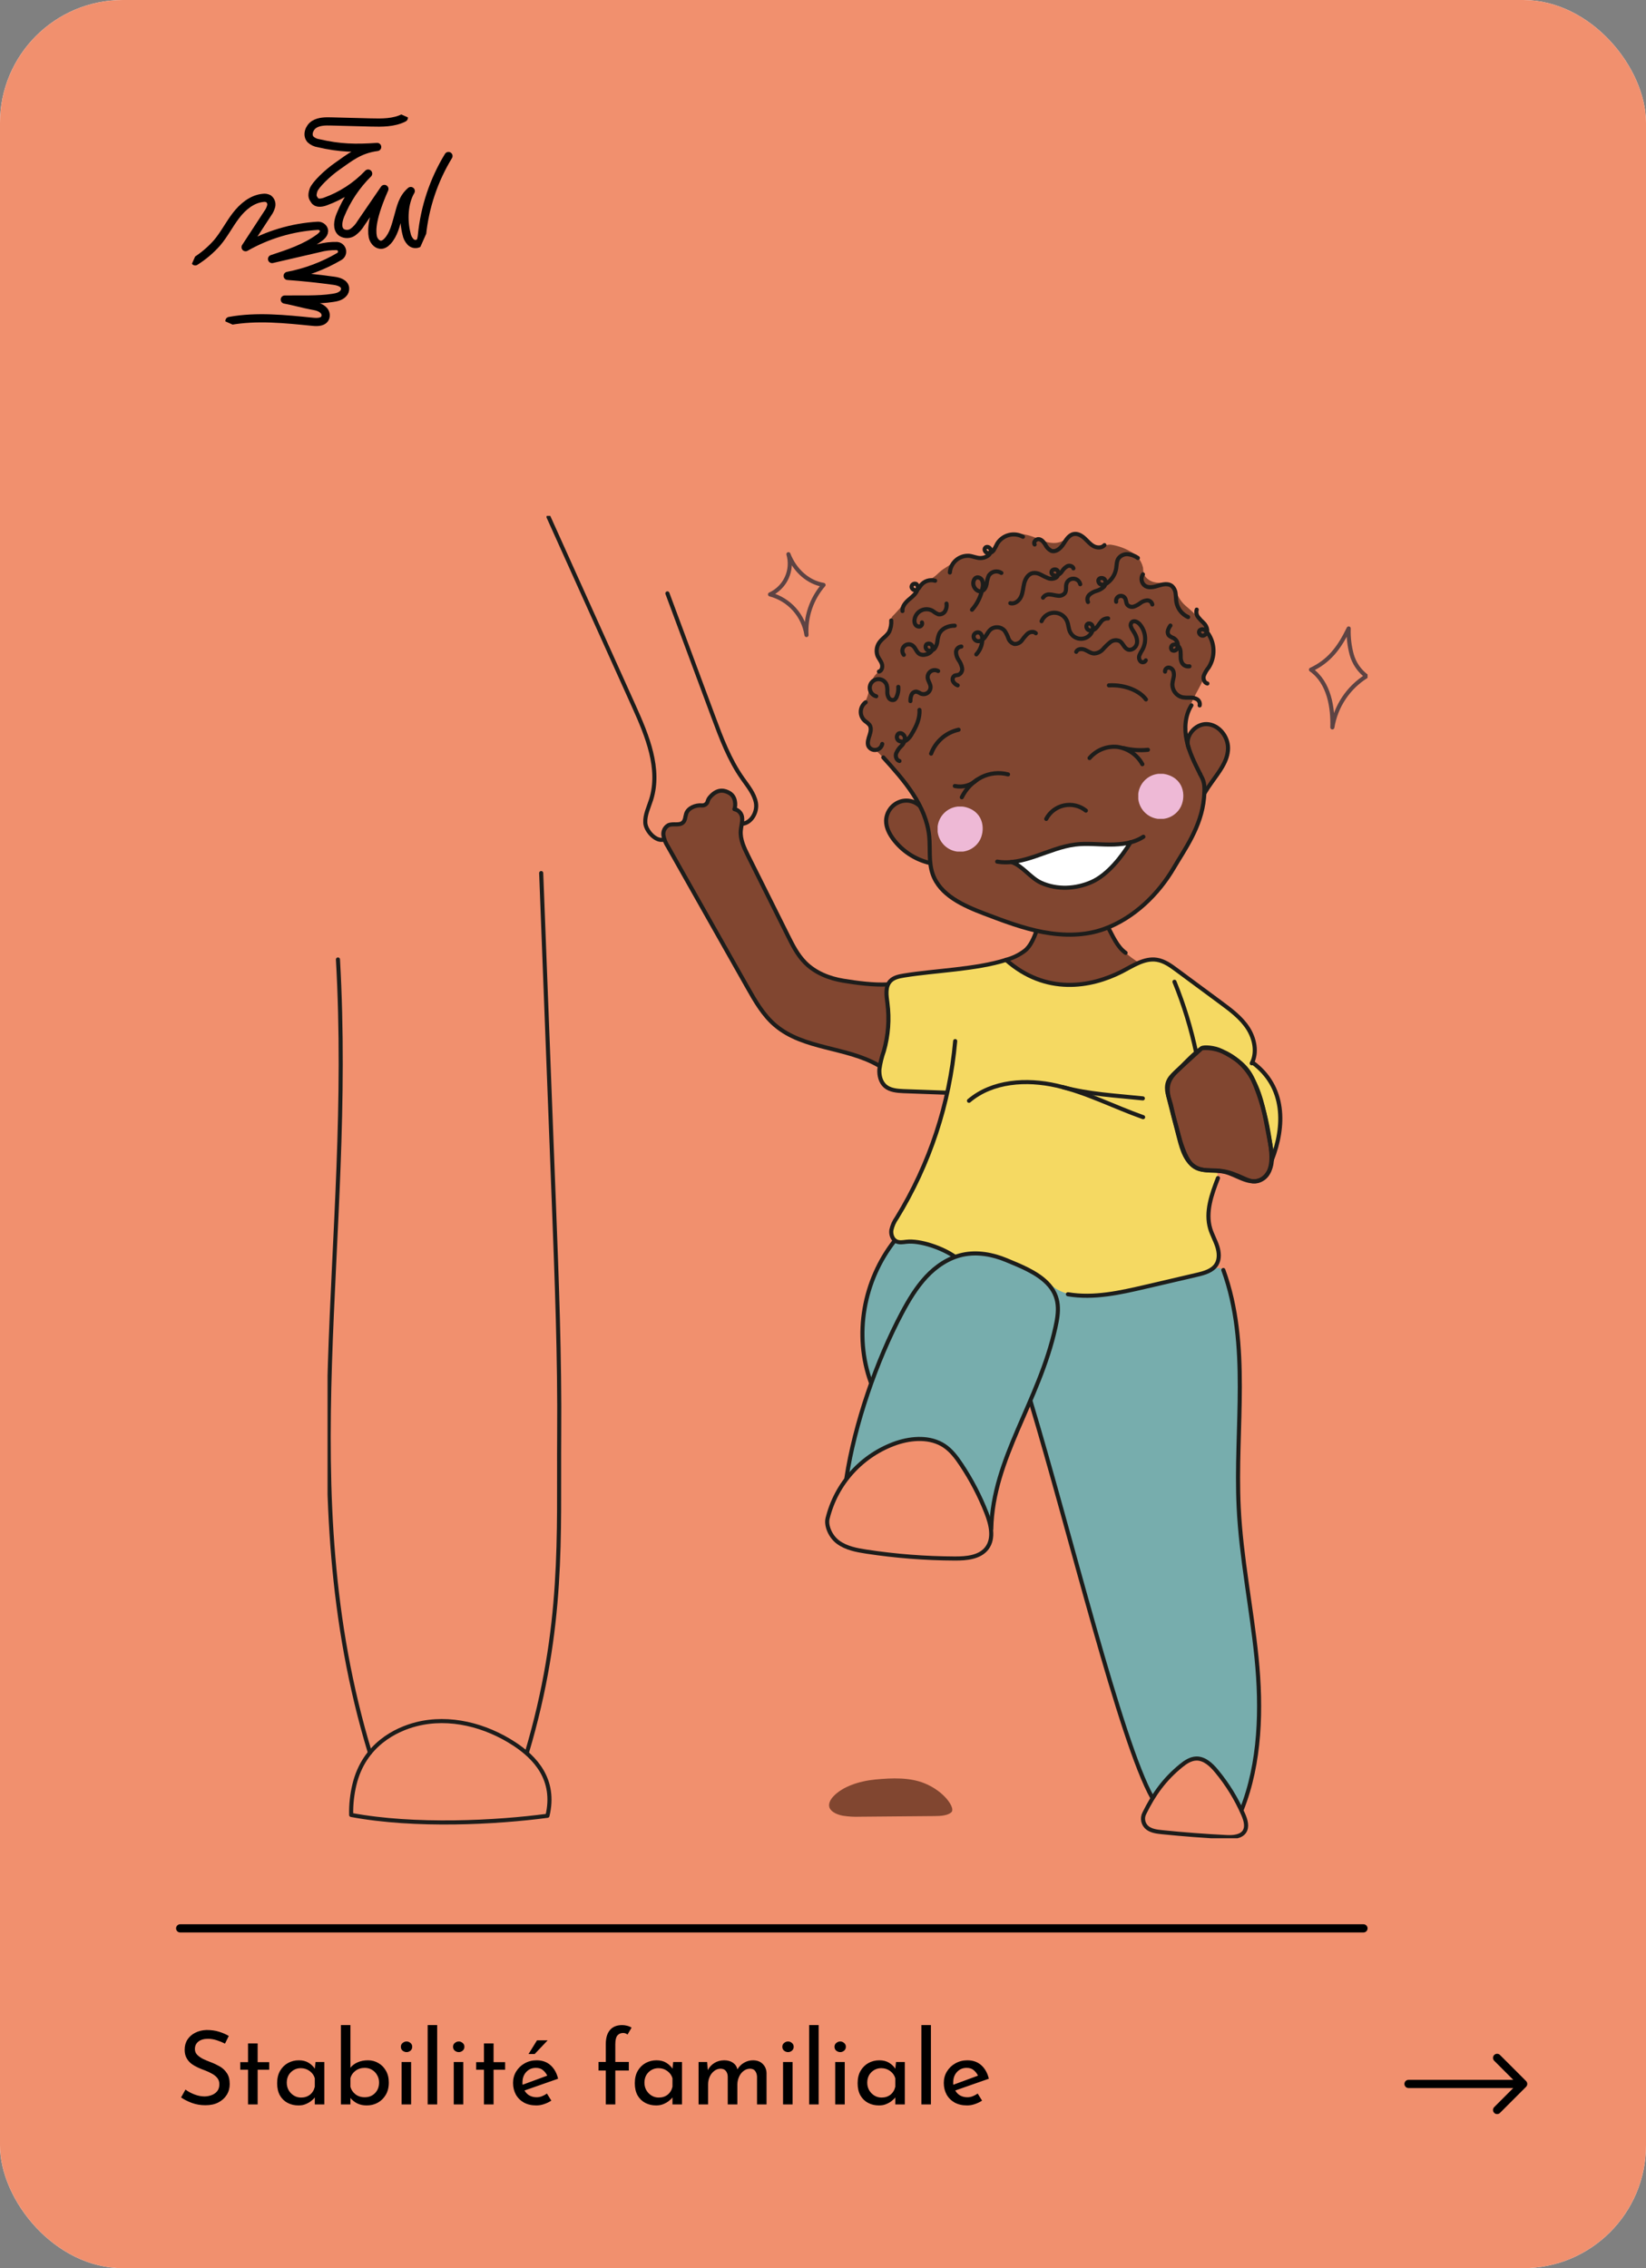 <svg width="402" height="554" viewBox="0 0 402 554" fill="none" xmlns="http://www.w3.org/2000/svg">
<rect x="0" y="0" width="402" height="554" fill="#808080" stroke="none"/>
<rect width="402" height="554" rx="30" fill="white"/>
<rect width="402" height="554" rx="30" fill="#F1906E"/>
<path d="M54.95 499.15C54.333 498.833 53.658 498.558 52.925 498.325C52.192 498.092 51.483 497.975 50.8 497.975C49.817 497.975 49.033 498.2 48.45 498.65C47.883 499.1 47.6 499.708 47.6 500.475C47.6 501.025 47.783 501.492 48.15 501.875C48.533 502.258 49.017 502.6 49.6 502.9C50.2 503.183 50.833 503.45 51.5 503.7C52.25 503.983 52.975 504.325 53.675 504.725C54.375 505.125 54.95 505.667 55.4 506.35C55.867 507.017 56.1 507.917 56.1 509.05C56.1 510.017 55.858 510.892 55.375 511.675C54.892 512.442 54.208 513.058 53.325 513.525C52.442 513.975 51.392 514.2 50.175 514.2C48.975 514.2 47.858 514.008 46.825 513.625C45.808 513.242 44.942 512.8 44.225 512.3L45.3 510.375C45.883 510.825 46.6 511.217 47.45 511.55C48.317 511.883 49.142 512.05 49.925 512.05C50.508 512.05 51.075 511.95 51.625 511.75C52.192 511.55 52.658 511.233 53.025 510.8C53.392 510.35 53.575 509.775 53.575 509.075C53.575 508.475 53.408 507.967 53.075 507.55C52.742 507.133 52.308 506.783 51.775 506.5C51.258 506.2 50.692 505.933 50.075 505.7C49.508 505.5 48.933 505.267 48.35 505C47.767 504.733 47.225 504.417 46.725 504.05C46.242 503.667 45.85 503.2 45.55 502.65C45.25 502.1 45.1 501.433 45.1 500.65C45.1 499.7 45.325 498.875 45.775 498.175C46.242 497.458 46.875 496.9 47.675 496.5C48.475 496.083 49.4 495.858 50.45 495.825C51.6 495.825 52.617 495.967 53.5 496.25C54.4 496.533 55.192 496.875 55.875 497.275L54.95 499.15ZM60.576 499.1H62.926V503.675H65.751V505.525H62.926V514H60.576V505.525H58.676V503.675H60.576V499.1ZM72.91 514.25C71.926 514.25 71.035 514.042 70.235 513.625C69.451 513.208 68.826 512.6 68.36 511.8C67.91 510.983 67.685 509.992 67.685 508.825C67.685 507.658 67.918 506.658 68.385 505.825C68.868 504.992 69.51 504.35 70.31 503.9C71.126 503.45 72.018 503.225 72.985 503.225C73.918 503.225 74.71 503.425 75.36 503.825C76.01 504.225 76.518 504.708 76.885 505.275L77.06 503.65H79.21V514H76.885V512.3C76.685 512.567 76.393 512.85 76.01 513.15C75.643 513.45 75.193 513.708 74.66 513.925C74.143 514.142 73.56 514.25 72.91 514.25ZM73.535 512.325C74.385 512.325 75.11 512.092 75.71 511.625C76.31 511.142 76.701 510.492 76.885 509.675V507.625C76.685 506.908 76.268 506.317 75.635 505.85C75.001 505.383 74.276 505.15 73.46 505.15C72.826 505.15 72.251 505.3 71.735 505.6C71.218 505.9 70.801 506.317 70.485 506.85C70.185 507.383 70.035 508 70.035 508.7C70.035 509.383 70.193 510 70.51 510.55C70.826 511.083 71.251 511.517 71.785 511.85C72.318 512.167 72.901 512.325 73.535 512.325ZM89.582 514.25C88.699 514.25 87.916 514.083 87.232 513.75C86.566 513.4 86.016 512.958 85.582 512.425V514H83.257V494.625H85.582V505.05C85.999 504.5 86.582 504.058 87.332 503.725C88.082 503.392 88.932 503.225 89.882 503.225C90.799 503.225 91.641 503.45 92.407 503.9C93.174 504.333 93.791 504.958 94.257 505.775C94.724 506.592 94.957 507.55 94.957 508.65C94.957 509.833 94.707 510.842 94.207 511.675C93.707 512.508 93.049 513.15 92.232 513.6C91.416 514.033 90.532 514.25 89.582 514.25ZM89.082 512.25C90.099 512.25 90.932 511.917 91.582 511.25C92.249 510.567 92.582 509.7 92.582 508.65C92.582 507.983 92.424 507.383 92.107 506.85C91.807 506.3 91.391 505.867 90.857 505.55C90.341 505.233 89.749 505.075 89.082 505.075C88.216 505.075 87.466 505.308 86.832 505.775C86.199 506.242 85.782 506.842 85.582 507.575V509.7C85.782 510.433 86.191 511.042 86.807 511.525C87.424 512.008 88.182 512.25 89.082 512.25ZM98.077 503.65H100.402V514H98.077V503.65ZM97.902 499.925C97.902 499.542 98.043 499.233 98.327 499C98.627 498.75 98.952 498.625 99.302 498.625C99.652 498.625 99.968 498.75 100.252 499C100.535 499.233 100.677 499.542 100.677 499.925C100.677 500.308 100.535 500.625 100.252 500.875C99.968 501.108 99.652 501.225 99.302 501.225C98.952 501.225 98.627 501.108 98.327 500.875C98.043 500.625 97.902 500.308 97.902 499.925ZM104.449 494.625H106.774V514H104.449V494.625ZM110.821 503.65H113.146V514H110.821V503.65ZM110.646 499.925C110.646 499.542 110.788 499.233 111.071 499C111.371 498.75 111.696 498.625 112.046 498.625C112.396 498.625 112.713 498.75 112.996 499C113.279 499.233 113.421 499.542 113.421 499.925C113.421 500.308 113.279 500.625 112.996 500.875C112.713 501.108 112.396 501.225 112.046 501.225C111.696 501.225 111.371 501.108 111.071 500.875C110.788 500.625 110.646 500.308 110.646 499.925ZM118.193 499.1H120.543V503.675H123.368V505.525H120.543V514H118.193V505.525H116.293V503.675H118.193V499.1ZM131.002 514.25C129.835 514.25 128.818 514.017 127.952 513.55C127.102 513.067 126.443 512.408 125.977 511.575C125.527 510.742 125.302 509.8 125.302 508.75C125.302 507.733 125.552 506.808 126.052 505.975C126.568 505.125 127.26 504.458 128.127 503.975C129.01 503.475 129.985 503.225 131.052 503.225C132.418 503.225 133.552 503.625 134.452 504.425C135.352 505.225 135.968 506.325 136.302 507.725L128.102 510.6C128.385 511.117 128.785 511.525 129.302 511.825C129.818 512.108 130.402 512.25 131.052 512.25C131.518 512.25 131.96 512.167 132.377 512C132.793 511.833 133.193 511.617 133.577 511.35L134.652 513.075C134.118 513.425 133.527 513.708 132.877 513.925C132.243 514.142 131.618 514.25 131.002 514.25ZM127.602 508.625C127.585 508.825 127.593 509.017 127.627 509.2L133.652 506.975C133.418 506.475 133.077 506.033 132.627 505.65C132.193 505.267 131.61 505.075 130.877 505.075C129.927 505.075 129.143 505.408 128.527 506.075C127.91 506.742 127.602 507.592 127.602 508.625ZM133.752 498.35L130.577 501.7H129.077L131.152 498.35H133.752ZM147.95 514V505.725H146.175V503.625H147.95V499.275C147.95 497.775 148.292 496.625 148.975 495.825C149.659 495.025 150.659 494.625 151.975 494.625C152.309 494.625 152.684 494.675 153.1 494.775C153.534 494.875 153.917 495.033 154.25 495.25L153.25 496.95C153.1 496.8 152.934 496.7 152.75 496.65C152.567 496.583 152.384 496.55 152.2 496.55C151.6 496.55 151.125 496.758 150.775 497.175C150.442 497.592 150.275 498.3 150.275 499.3V503.625H153.575V505.725H150.275V514H147.95ZM160.263 514.25C159.28 514.25 158.388 514.042 157.588 513.625C156.805 513.208 156.18 512.6 155.713 511.8C155.263 510.983 155.038 509.992 155.038 508.825C155.038 507.658 155.271 506.658 155.738 505.825C156.221 504.992 156.863 504.35 157.663 503.9C158.48 503.45 159.371 503.225 160.338 503.225C161.271 503.225 162.063 503.425 162.713 503.825C163.363 504.225 163.871 504.708 164.238 505.275L164.413 503.65H166.563V514H164.238V512.3C164.038 512.567 163.746 512.85 163.363 513.15C162.996 513.45 162.546 513.708 162.013 513.925C161.496 514.142 160.913 514.25 160.263 514.25ZM160.888 512.325C161.738 512.325 162.463 512.092 163.063 511.625C163.663 511.142 164.055 510.492 164.238 509.675V507.625C164.038 506.908 163.621 506.317 162.988 505.85C162.355 505.383 161.63 505.15 160.813 505.15C160.18 505.15 159.605 505.3 159.088 505.6C158.571 505.9 158.155 506.317 157.838 506.85C157.538 507.383 157.388 508 157.388 508.7C157.388 509.383 157.546 510 157.863 510.55C158.18 511.083 158.605 511.517 159.138 511.85C159.671 512.167 160.255 512.325 160.888 512.325ZM172.711 503.65L172.861 505.625C173.261 504.875 173.803 504.292 174.486 503.875C175.186 503.442 175.986 503.225 176.886 503.225C177.736 503.225 178.444 503.425 179.011 503.825C179.594 504.225 179.953 504.767 180.086 505.45C180.503 504.75 181.044 504.208 181.711 503.825C182.394 503.425 183.119 503.225 183.886 503.225C184.886 503.225 185.678 503.517 186.261 504.1C186.861 504.683 187.178 505.425 187.211 506.325V514H184.886V507.2C184.853 506.667 184.711 506.225 184.461 505.875C184.228 505.508 183.819 505.308 183.236 505.275C182.619 505.275 182.078 505.458 181.611 505.825C181.144 506.175 180.778 506.642 180.511 507.225C180.244 507.808 180.103 508.425 180.086 509.075V514H177.736V507.2C177.719 506.667 177.578 506.225 177.311 505.875C177.061 505.508 176.636 505.308 176.036 505.275C175.436 505.275 174.903 505.458 174.436 505.825C173.969 506.175 173.603 506.642 173.336 507.225C173.069 507.808 172.936 508.433 172.936 509.1V514H170.611V503.65H172.711ZM191.241 503.65H193.566V514H191.241V503.65ZM191.066 499.925C191.066 499.542 191.207 499.233 191.491 499C191.791 498.75 192.116 498.625 192.466 498.625C192.816 498.625 193.132 498.75 193.416 499C193.699 499.233 193.841 499.542 193.841 499.925C193.841 500.308 193.699 500.625 193.416 500.875C193.132 501.108 192.816 501.225 192.466 501.225C192.116 501.225 191.791 501.108 191.491 500.875C191.207 500.625 191.066 500.308 191.066 499.925ZM197.613 494.625H199.938V514H197.613V494.625ZM203.985 503.65H206.31V514H203.985V503.65ZM203.81 499.925C203.81 499.542 203.952 499.233 204.235 499C204.535 498.75 204.86 498.625 205.21 498.625C205.56 498.625 205.877 498.75 206.16 499C206.443 499.233 206.585 499.542 206.585 499.925C206.585 500.308 206.443 500.625 206.16 500.875C205.877 501.108 205.56 501.225 205.21 501.225C204.86 501.225 204.535 501.108 204.235 500.875C203.952 500.625 203.81 500.308 203.81 499.925ZM214.682 514.25C213.699 514.25 212.807 514.042 212.007 513.625C211.224 513.208 210.599 512.6 210.132 511.8C209.682 510.983 209.457 509.992 209.457 508.825C209.457 507.658 209.69 506.658 210.157 505.825C210.64 504.992 211.282 504.35 212.082 503.9C212.899 503.45 213.79 503.225 214.757 503.225C215.69 503.225 216.482 503.425 217.132 503.825C217.782 504.225 218.29 504.708 218.657 505.275L218.832 503.65H220.982V514H218.657V512.3C218.457 512.567 218.165 512.85 217.782 513.15C217.415 513.45 216.965 513.708 216.432 513.925C215.915 514.142 215.332 514.25 214.682 514.25ZM215.307 512.325C216.157 512.325 216.882 512.092 217.482 511.625C218.082 511.142 218.474 510.492 218.657 509.675V507.625C218.457 506.908 218.04 506.317 217.407 505.85C216.774 505.383 216.049 505.15 215.232 505.15C214.599 505.15 214.024 505.3 213.507 505.6C212.99 505.9 212.574 506.317 212.257 506.85C211.957 507.383 211.807 508 211.807 508.7C211.807 509.383 211.965 510 212.282 510.55C212.599 511.083 213.024 511.517 213.557 511.85C214.09 512.167 214.674 512.325 215.307 512.325ZM225.03 494.625H227.355V514H225.03V494.625ZM236.202 514.25C235.035 514.25 234.019 514.017 233.152 513.55C232.302 513.067 231.644 512.408 231.177 511.575C230.727 510.742 230.502 509.8 230.502 508.75C230.502 507.733 230.752 506.808 231.252 505.975C231.769 505.125 232.46 504.458 233.327 503.975C234.21 503.475 235.185 503.225 236.252 503.225C237.619 503.225 238.752 503.625 239.652 504.425C240.552 505.225 241.169 506.325 241.502 507.725L233.302 510.6C233.585 511.117 233.985 511.525 234.502 511.825C235.019 512.108 235.602 512.25 236.252 512.25C236.719 512.25 237.16 512.167 237.577 512C237.994 511.833 238.394 511.617 238.777 511.35L239.852 513.075C239.319 513.425 238.727 513.708 238.077 513.925C237.444 514.142 236.819 514.25 236.202 514.25ZM232.802 508.625C232.785 508.825 232.794 509.017 232.827 509.2L238.852 506.975C238.619 506.475 238.277 506.033 237.827 505.65C237.394 505.267 236.81 505.075 236.077 505.075C235.127 505.075 234.344 505.408 233.727 506.075C233.11 506.742 232.802 507.592 232.802 508.625Z" fill="black"/>
<g clip-path="url(#clip0_550_116)">
<path d="M98.622 28.77C96.181 30.021 93.299 29.98 90.549 29.911L80.95 29.664C79.51 29.628 77.974 29.614 76.749 30.372C75.524 31.131 74.865 32.961 75.825 34.042C76.373 34.55 77.063 34.877 77.803 34.979C82.961 36.181 86.817 36.263 92.114 35.899C87.805 36.457 85.421 38.465 82.409 40.575C80 42.246 76.994 45.139 76.554 46.463C76.042 48.037 76.49 48.366 76.829 48.918C77.316 49.725 78.525 49.556 79.412 49.239C83.401 47.806 86.995 45.463 89.909 42.397C86.986 45.298 84.678 48.755 83.122 52.565C82.55 53.977 82.196 55.882 83.43 56.787C83.853 57.041 84.34 57.168 84.832 57.15C85.324 57.132 85.8 56.971 86.201 56.686C86.993 56.102 87.659 55.364 88.156 54.515L93.88 46.154C90.905 52.864 90.716 56.03 91.037 57.767C91.206 58.677 91.896 59.629 92.819 59.772C93.515 59.886 94.179 59.421 94.656 58.9C96.153 57.269 96.656 54.991 97.262 52.862C97.868 50.733 98.286 48.401 100.317 46.659C98.592 49.567 98.448 53.876 99.293 57.158C99.43 57.899 99.782 58.583 100.306 59.127C100.573 59.391 100.922 59.557 101.296 59.597C101.669 59.636 102.044 59.546 102.359 59.342C102.889 58.921 102.977 58.168 103.049 57.478C103.722 50.614 105.936 43.994 109.527 38.108" stroke="black" stroke-width="2" stroke-linecap="round" stroke-linejoin="round"/>
<path d="M47.679 63.835C49.657 62.592 51.448 61.075 52.996 59.33C54.749 57.27 55.975 54.813 57.621 52.662C59.267 50.511 61.526 48.6 64.228 48.333C64.691 48.256 65.166 48.331 65.583 48.548C65.852 48.751 66.057 49.027 66.173 49.343C66.288 49.659 66.309 50.002 66.233 50.329C66.069 50.976 65.779 51.585 65.379 52.12L59.984 60.377C65.359 57.313 71.375 55.525 77.564 55.152C77.833 55.132 78.102 55.182 78.346 55.299C78.589 55.415 78.797 55.593 78.95 55.815C79.509 56.692 78.742 57.513 78.027 58.043C74.612 60.57 70.489 61.937 66.445 63.264L77.86 60.621C79.296 60.235 80.781 60.057 82.27 60.092C82.564 60.113 82.843 60.227 83.067 60.417C83.291 60.607 83.448 60.864 83.516 61.149C83.583 61.435 83.557 61.734 83.442 62.002C83.326 62.271 83.126 62.496 82.873 62.643C78.972 64.934 74.704 66.539 70.253 67.388C74.005 67.663 77.75 68.057 81.487 68.571C82.686 68.734 84.157 69.153 84.286 70.398C84.304 70.643 84.269 70.888 84.183 71.118C84.097 71.348 83.963 71.556 83.789 71.729C83.109 72.437 82.147 72.629 81.226 72.763C77.746 73.32 73.082 73.118 69.556 73.165C71.406 73.492 74.398 74.319 76.252 74.648C77.289 74.831 78.371 75.045 79.105 75.875C79.301 76.094 79.437 76.36 79.501 76.647C79.565 76.933 79.554 77.231 79.469 77.512C79.066 78.679 77.604 78.719 76.446 78.602C69.659 77.925 62.748 77.172 56.039 78.397" stroke="black" stroke-width="2" stroke-linecap="round" stroke-linejoin="round"/>
</g>
<line x1="44" y1="471" x2="333" y2="471" stroke="black" stroke-width="2" stroke-linecap="round"/>
<path d="M344 508C343.448 508 343 508.448 343 509C343 509.552 343.448 510 344 510V508ZM372.707 509.707C373.098 509.317 373.098 508.683 372.707 508.293L366.343 501.929C365.953 501.538 365.319 501.538 364.929 501.929C364.538 502.319 364.538 502.953 364.929 503.343L370.586 509L364.929 514.657C364.538 515.047 364.538 515.681 364.929 516.071C365.319 516.462 365.953 516.462 366.343 516.071L372.707 509.707ZM344 510H372V508H344V510Z" fill="black"/>
<g clip-path="url(#clip1_550_116)">
<path d="M312.303 268.884C311.965 266.779 310.525 265.208 309.483 263.364C307.694 260.205 305.12 260.358 306.211 258.209C308.567 253.506 302.693 248.935 299.066 245.733C295.193 242.334 290.47 239.083 286.276 236.088C282.321 233.268 277.985 234.877 273.949 237.321C272.002 238.5 270.071 238.958 267.922 239.749C265.452 240.687 263.046 240.698 260.118 240.545C251.287 240.082 246.368 234.496 245.784 234.605C239.948 235.696 234.227 236.307 228.876 237.332C224.807 238.096 217.532 236.59 216.517 242.013C215.972 244.855 216.223 249.224 216.152 252.143C216.169 255.258 215.687 258.356 214.723 261.318C215.11 263.08 215.672 265.464 216.539 265.742C220.875 267.144 226.575 266.899 231.129 267.024C229.078 278.322 224.087 289.172 218.104 299.024C217.264 300.404 217.532 302.984 219.277 303.273C221.54 303.649 223.095 303.153 225.276 303.633C227.905 304.206 230.518 306.071 233.218 306.944C233.992 307.19 234.963 306.524 236.076 306.295C237.461 306.026 238.885 306.026 240.27 306.295C242.768 306.841 244.862 307.577 247.284 308.341C249.307 308.979 250.949 310.037 252.738 311.156C254.126 311.929 255.431 312.843 256.632 313.883C260.238 317.107 265.719 316.502 269.875 316.251C274.653 315.956 279.398 315.301 283.838 313.523C287.296 312.143 291.823 311.887 295.51 310.376C299.328 308.783 297.413 305.351 295.968 301.926C293.895 297.016 295.586 292.265 297.249 287.841C297.437 287.351 297.429 286.809 297.225 286.326C297.022 285.843 296.64 285.457 296.159 285.249C288.299 280.885 284.836 269.91 289.166 261.891C290.334 259.709 292.401 256.883 295.204 257.189C297.74 257.461 299.813 259.998 301.1 261.973C304.585 267.435 306.549 273.728 306.789 280.204C306.903 282.762 309.827 283.94 311.152 281.42C313.257 277.383 313.045 273.527 312.303 268.884Z" fill="#F5D962"/>
<path opacity="0.68" d="M307.084 406.784C306.097 396.059 304.357 386.005 302.988 375.346C301.624 364.578 302.743 352.32 302.857 341.465C302.972 330.871 302.857 322.841 299.661 312.553C299.154 310.916 298.756 309.351 296.999 309.787C295.156 310.24 293.498 311.102 291.725 311.604C287.362 312.831 283.08 313.524 278.979 314.446C273.039 315.782 267.383 317.015 261.575 316.137C257.015 315.444 255.324 311.936 251.441 310.3C245.823 307.932 244.896 307.327 239.256 306.307C238.711 306.203 234.647 306.252 233.224 307.109C230.944 305.718 227.873 304.168 224.923 303.645C223.216 303.339 220.658 303.607 219.239 303.285C216.992 302.772 216.66 306.012 215.503 308.151C213.996 310.826 212.827 313.68 212.024 316.644C210.284 323.305 210.486 331.635 212.744 337.843C213.153 338.966 208.238 349.298 207.317 357.481C207.022 360.105 205.31 362.592 210.387 357.377C214.276 353.384 220.75 350.831 228.817 352.26C232.002 352.806 235.002 358.31 236.698 360.988C238.662 364.054 240.942 367.676 241.509 371.353C241.983 374.413 241.934 371.986 242.431 368.996C243.969 359.783 247.552 350.667 251.746 342.479C255.128 353.231 257.069 362.538 260.244 372.58C260.407 373.099 262.475 381.396 262.802 381.696C268.54 402.07 273.165 419.685 281.03 438.527C281.842 440.48 282.769 437.501 284.198 435.914C285.835 434.103 286.696 433.186 288.458 431.506C289.134 430.851 290.051 429.919 290.956 429.668C292.44 429.259 294.343 429.668 295.319 430.759C296.694 432.297 297.697 433.235 298.952 434.905C300.276 436.583 301.393 438.414 302.279 440.36C303.528 443.147 303.283 441.871 303.97 439.645C305.65 434.124 308.513 422.347 307.084 406.784Z" fill="#3EBBCB"/>
<path d="M216.578 241.162C216.523 239.929 216.033 240.551 214.893 240.491C209.924 240.24 207.164 240.802 200.194 237.703C200.139 237.676 195.438 234.708 194.003 231.484C192.1 227.197 189.749 222.756 187.731 218.621C186.476 216.03 184.797 212.763 183.204 209.675C182.266 207.853 180.821 206.195 180.951 204.504C181.464 198.001 180.951 199.398 179.675 197.385C179.315 196.839 179.43 195.11 178.852 194.265C177.963 192.944 176.855 192.513 175.426 193.174C173.997 193.834 173.119 195.454 172.099 196.534C171.619 197.036 169.596 196.643 169.023 197.041C167.447 198.132 168.08 200.369 166.362 201.192C164.927 201.88 162.735 201.045 162.113 202.878C161.66 204.231 162.315 204.782 162.833 206.004C166.236 214.034 172.018 221.093 175.683 228.991C177.45 232.81 180.193 236.116 181.928 240C183.439 243.622 185.627 246.924 188.375 249.726C191.325 252.705 194.592 253.883 198.508 255.05C202.654 256.283 206.831 257.625 211.053 258.602C216.136 261.144 214.664 260.238 215.623 257.56C217.543 252.143 216.834 246.944 216.578 241.162Z" fill="#814630"/>
<path d="M309.817 276.756C309.096 272.349 307.853 268.044 306.113 263.931C304.537 260.167 301.619 258.4 298.341 256.698C296.596 255.792 294.016 255.672 293.536 256C291.725 257.233 289.773 259.273 288.387 260.691C287.002 262.109 285.387 263.064 285.077 264.99C284.766 266.915 285.747 268.612 286.124 270.494C286.576 272.769 287.247 274.803 287.809 277.04C288.305 279.02 289.123 281.617 290.22 283.384C292.183 286.57 295.052 285.566 298.308 286.014C300.261 286.254 301.864 286.946 303.762 287.803C305.344 288.517 306.615 288.965 308.224 288.032C311.736 285.992 310.318 279.975 309.817 276.756Z" fill="#814630" stroke="#1D1D1B" stroke-miterlimit="10"/>
<path d="M299.251 180.234C297.457 176.699 291.774 174.653 289.936 180.441C288.398 174.91 292.068 169.695 293.312 167.125C297.13 159.216 296.383 159.346 294.948 154.579C294.55 153.259 292.957 150.853 290.427 148.709C289.096 147.58 288.196 146.865 287.203 144.465C286.434 142.61 286.527 142.916 284.476 142.409C283.805 142.245 282.12 142.654 280.598 141.639C278.869 140.488 279.316 139.114 279.136 138.53C278.925 137.694 278.534 136.914 277.99 136.244C277.447 135.574 276.764 135.031 275.989 134.651C274.553 133.834 272.977 133.288 271.342 133.042C269.848 132.851 267.405 134.477 266.046 132.731C263.745 129.775 261.727 130.233 260.374 131.509C258.792 133.004 256.414 132.873 254.031 131.809C250.344 130.173 247.606 129.693 244.143 131.864C242.545 132.868 242.037 135.628 240.188 136.152C238.11 136.741 234.947 134.75 233.545 136.517C232.242 138.154 230.622 138.623 229.4 139.79C227.829 141.323 227.338 141.427 225.484 142.305C223.739 143.129 224.077 144.754 221.988 146.423C220.352 147.733 219.544 148.966 218.055 150.427C217.15 151.317 217.723 153.58 217.019 154.573C215.656 156.499 213.245 157.339 214.063 159.794C215.154 163.023 216.348 162.292 213.872 164.769C212.574 166.062 212.339 169.133 211.57 170.835C210.872 172.384 209.607 173.017 210.261 174.599C210.632 175.466 212.007 176.437 212.356 177.288C212.776 178.308 212.258 178.783 212.143 179.896C211.778 183.485 213.13 182.563 214.488 183.812C216.193 185.508 217.794 187.304 219.283 189.191C219.932 189.944 224.54 195.104 224.191 196.19C223.962 196.954 222.795 195.143 220.046 195.475C219.152 195.585 218.35 196.446 217.739 197.112C215.95 199.059 216.13 201.847 218.121 204.907C219.381 206.838 221.393 207.826 223.03 209.195C224.055 210.068 226.46 210.128 227.175 210.886C227.987 211.742 227.371 213.226 227.944 214.263C230.502 218.872 234.434 220.438 238.487 222.571C242.774 224.835 248.67 225.511 253.142 227.371C251.877 231.773 248.98 233.372 245.91 234.359C245.91 234.359 248.162 236.792 249.826 237.381C250.246 237.785 254.413 239.765 255.127 239.836C262.719 240.594 265.31 241.178 272.324 238.172C273.96 237.479 278.597 235.385 278.209 235.15C272.908 231.97 271.877 228.68 270.688 226.602C276.906 224.48 282.289 218.692 286.249 212.883C288.181 210.093 289.909 207.166 291.419 204.127C293.519 199.981 293.263 196.141 294.539 193.424C295.723 190.915 296.644 190.026 298.073 187.587C299.671 184.887 300.659 183.049 299.251 180.234Z" fill="#814630"/>
<g clip-path="url(#clip2_550_116)">
<path d="M285.017 189.191C284.028 188.905 282.979 188.901 281.988 189.181C280.997 189.461 280.104 190.012 279.409 190.774C278.714 191.536 278.246 192.477 278.056 193.491C277.867 194.506 277.964 195.553 278.337 196.515C278.709 197.477 279.343 198.316 280.166 198.936C280.989 199.556 281.968 199.933 282.993 200.025C284.019 200.117 285.049 199.919 285.969 199.455C286.888 198.991 287.66 198.278 288.197 197.397C289.618 195.066 289.5 190.492 285.017 189.191Z" fill="#EEB9D6"/>
</g>
<g clip-path="url(#clip3_550_116)">
<path d="M236.017 197.191C235.028 196.905 233.979 196.901 232.988 197.181C231.997 197.461 231.104 198.012 230.409 198.774C229.714 199.536 229.246 200.477 229.056 201.491C228.867 202.506 228.964 203.553 229.337 204.515C229.709 205.477 230.343 206.316 231.166 206.936C231.989 207.556 232.968 207.933 233.993 208.025C235.019 208.117 236.049 207.919 236.969 207.455C237.888 206.991 238.66 206.278 239.197 205.397C240.618 203.066 240.5 198.492 236.017 197.191Z" fill="#EEB9D6"/>
</g>
<path d="M271.867 206.342C267.771 206.942 265.643 205.731 261.673 206.587C254.255 208.186 252.973 209.98 248.828 210.286C245.338 210.548 249.292 211.257 252.21 214.175C252.21 215.005 254.588 215.888 255.635 216.172C262.24 217.967 268.589 216.33 274.834 207.728C276.083 206.004 276.115 205.726 271.867 206.342Z" fill="white"/>
<path d="M290.978 172.281C289.396 174.774 289.211 177.955 289.821 180.846C290.432 183.737 291.779 186.415 293.094 189.028" stroke="#1D1D1B" stroke-linecap="round" stroke-linejoin="round"/>
<path d="M293.105 189.05C293.95 190.686 294.386 191.27 294.048 194.936C293.399 201.978 289.254 207.57 286.707 211.923C282.889 218.469 276.889 224.257 269.734 226.875C265.005 228.61 259.78 228.599 254.827 227.677C249.875 226.755 245.141 224.949 240.434 223.16C235.296 221.202 229.564 218.665 227.775 213.461C226.766 210.537 227.229 207.33 226.94 204.253C226.177 196.73 220.821 190.615 215.727 185.002" stroke="#1D1D1B" stroke-linecap="round" stroke-linejoin="round"/>
<path d="M290.295 182.662C289.205 179.983 291.844 176.759 294.73 176.863C297.615 176.966 299.933 179.841 299.922 182.727C299.922 185.858 297.74 188.498 295.94 191.051C295.133 192.197 294.98 192.399 294.141 193.779" stroke="#1D1D1B" stroke-linecap="round" stroke-linejoin="round"/>
<path d="M270.688 226.619C271.687 228.452 272.837 231.278 274.905 232.734" stroke="#1D1D1B" stroke-linecap="round" stroke-linejoin="round"/>
<path d="M253.142 227.388C252.559 228.991 251.681 231.174 250.23 232.254C248.881 233.268 247.347 234.01 245.714 234.436" stroke="#1D1D1B" stroke-linecap="round" stroke-linejoin="round"/>
<path d="M233.284 254.287C231.926 269.578 227.049 284.346 219.032 297.437C218.388 298.334 217.933 299.353 217.696 300.432C217.538 301.523 217.969 302.777 218.972 303.23C219.692 303.552 220.527 303.399 221.312 303.306C224.792 302.892 230.317 304.905 233.175 306.934" stroke="#1D1D1B" stroke-linecap="round" stroke-linejoin="round"/>
<path d="M286.838 239.804C289.13 245.423 290.91 251.238 292.156 257.178" stroke="#1D1D1B" stroke-linecap="round" stroke-linejoin="round"/>
<path d="M245.719 234.474C255.389 243.022 266.352 241.179 273.933 237.322C276.66 235.925 279.469 233.956 282.507 234.42C284.34 234.698 285.905 235.833 287.388 236.935L298.21 244.937C300.637 246.737 303.118 248.587 304.754 251.112C306.391 253.638 307.105 257.026 305.709 259.709L305.856 259.48C314.037 265.448 313.83 275.109 310.618 283.308" stroke="#1D1D1B" stroke-linecap="round" stroke-linejoin="round"/>
<path d="M293.509 256.027L288.36 260.718C287.133 261.836 285.846 263.042 285.388 264.64C284.929 266.239 285.344 267.821 285.742 269.375C286.495 272.285 287.246 275.194 287.995 278.103C288.709 280.891 289.691 284.011 292.282 285.25C294.349 286.237 296.814 285.697 299.045 286.204C301.968 286.87 304.772 289.33 307.58 288.277C309.217 287.666 310.237 285.959 310.52 284.24C310.804 282.522 310.482 280.76 310.16 279.042L309.489 275.496C308.633 270.941 307.728 266.255 305.197 262.376C302.666 258.498 298.074 255.574 293.509 256.027Z" stroke="#1D1D1B" stroke-linecap="round" stroke-linejoin="round"/>
<path d="M236.654 268.863C242.37 264.002 250.726 263.489 258.045 265.159C265.365 266.828 272.101 270.363 279.18 272.867" stroke="#1D1D1B" stroke-linecap="round" stroke-linejoin="round"/>
<path d="M259.638 265.552C265.965 267.276 272.597 267.587 279.115 268.279" stroke="#1D1D1B" stroke-linecap="round" stroke-linejoin="round"/>
<path d="M297.457 287.743C295.914 291.714 294.354 296.046 295.576 300.126C296.018 301.588 296.797 302.93 297.272 304.387C297.746 305.843 297.894 307.518 297.097 308.827C296.132 310.393 294.158 310.938 292.363 311.358L279.868 314.271C273.612 315.728 267.154 317.195 260.816 316.12" stroke="#1D1D1B" stroke-linecap="round" stroke-linejoin="round"/>
<path d="M242.092 373.425C242.474 356.198 253.759 342.397 257.768 324.215C258.58 320.527 259.115 316.731 255.668 313.305C253.104 310.741 249.123 309.17 245.774 307.779C242.425 306.388 238.684 305.7 235.133 306.464C231.675 307.206 228.588 309.295 226.188 311.881C223.788 314.467 221.945 317.549 220.281 320.675C214.042 332.403 208.713 347.923 206.717 361.042" stroke="#1D1D1B" stroke-linecap="round" stroke-linejoin="round"/>
<path d="M218.514 303.028C210.878 312.749 208.473 326.054 212.689 337.668" stroke="#1D1D1B" stroke-linecap="round" stroke-linejoin="round"/>
<path d="M202.102 370.943C203.132 366.694 205.214 362.773 208.156 359.539C211.099 356.306 214.807 353.865 218.939 352.44C222.757 351.158 227.273 350.896 230.638 353.144C232.357 354.295 233.627 356.002 234.773 357.726C237.236 361.427 239.296 365.381 240.92 369.52C242.01 372.313 242.834 375.711 241.04 378.111C239.321 380.397 236.049 380.675 233.191 380.664C225.96 380.634 218.741 380.073 211.593 378.984C209.171 378.613 206.684 378.144 204.699 376.688C202.713 375.231 201.726 372.574 202.102 370.943Z" stroke="#1D1D1B" stroke-linecap="round" stroke-linejoin="round"/>
<path d="M298.771 310.195C305.431 328.497 301.591 348.719 302.524 368.172C303.113 380.506 305.655 392.665 306.887 404.955C308.12 417.246 307.825 430.556 303.238 442.05" stroke="#1D1D1B" stroke-linecap="round" stroke-linejoin="round"/>
<path d="M251.697 342.277C261.389 374.402 273.596 425.096 281.433 439.121" stroke="#1D1D1B" stroke-linecap="round" stroke-linejoin="round"/>
<path d="M279.491 442.874C281.781 438.215 284.399 434.576 288.408 431.303C289.499 430.403 290.765 429.552 292.183 429.519C294.179 429.476 295.821 431.031 297.091 432.563C299.767 435.778 301.971 439.358 303.636 443.195C304.22 444.543 304.727 446.19 303.893 447.407C303.058 448.623 301.166 448.781 299.6 448.705C294.313 448.447 289.041 448.047 283.783 447.505C282.572 447.379 281.307 447.227 280.32 446.523C279.768 446.115 279.381 445.522 279.229 444.852C279.076 444.182 279.169 443.48 279.491 442.874V442.874Z" stroke="#1D1D1B" stroke-linecap="round" stroke-linejoin="round"/>
<path d="M225.828 435.581C222.196 434.092 217.898 434.255 213.829 434.637C209.76 435.019 205.757 436.416 203.575 438.718C202.708 439.634 202.152 440.769 202.697 441.751C203.182 442.623 204.453 443.218 205.817 443.485C207.223 443.708 208.648 443.79 210.071 443.731L228.201 443.573C229.728 443.573 231.511 443.458 232.373 442.618C233.371 441.669 230.759 437.605 225.828 435.581Z" fill="#814630"/>
<path d="M224.617 196.851C223.946 196.209 223.1 195.78 222.186 195.618C221.272 195.456 220.33 195.568 219.479 195.94C218.596 196.319 217.838 196.942 217.295 197.736C216.752 198.531 216.447 199.463 216.414 200.424C216.381 202.06 217.167 203.61 218.138 204.924C220.307 207.825 223.414 209.884 226.93 210.75" stroke="#1D1D1B" stroke-linecap="round" stroke-linejoin="round"/>
<path d="M227.404 184.075C227.945 182.617 228.842 181.319 230.016 180.299C231.189 179.279 232.6 178.57 234.118 178.238" stroke="#1D1D1B" stroke-linecap="round" stroke-linejoin="round"/>
<path d="M270.824 167.399C274.904 167.164 278.46 168.85 279.878 170.836" stroke="#1D1D1B" stroke-linecap="round" stroke-linejoin="round"/>
<path d="M266.102 185.154C266.928 184.189 267.976 183.437 269.155 182.962C270.334 182.487 271.61 182.304 272.876 182.427C274.154 182.607 275.373 183.083 276.436 183.816C277.498 184.55 278.374 185.522 278.995 186.655" stroke="#1D1D1B" stroke-linecap="round" stroke-linejoin="round"/>
<path d="M234.898 194.734C235.931 192.622 237.618 190.9 239.709 189.825C241.715 188.821 244.017 188.579 246.189 189.143" stroke="#1D1D1B" stroke-linecap="round" stroke-linejoin="round"/>
<path d="M233.196 191.984C234.135 192.184 235.108 192.155 236.033 191.901C236.958 191.646 237.809 191.174 238.514 190.522" stroke="#1D1D1B" stroke-linecap="round" stroke-linejoin="round"/>
<path d="M280.359 183.137C278.379 183.342 276.379 183.204 274.446 182.728" stroke="#1D1D1B" stroke-linecap="round" stroke-linejoin="round"/>
<path d="M255.521 200.02C255.961 199.183 256.58 198.453 257.335 197.884C258.089 197.314 258.961 196.918 259.886 196.724C260.812 196.53 261.768 196.543 262.688 196.762C263.608 196.981 264.468 197.401 265.207 197.991" stroke="#1D1D1B" stroke-linecap="round" stroke-linejoin="round"/>
<path d="M243.543 210.45C250.006 211.541 256.088 207.101 262.562 206.283C265.376 205.928 268.228 206.283 271.065 206.283C273.901 206.283 276.862 205.939 279.246 204.379" stroke="#1D1D1B" stroke-linecap="round" stroke-linejoin="round"/>
<path d="M247.022 210.537C249.777 211.497 251.642 214.432 254.304 215.632C258.16 217.372 262.752 217.143 266.614 215.425C270.475 213.706 273.933 209.342 276.115 205.726" stroke="#1D1D1B" stroke-linecap="round" stroke-linejoin="round"/>
<path d="M215.464 181.712C215.393 182.089 215.204 182.433 214.925 182.694C214.645 182.956 214.29 183.122 213.91 183.169C213.534 183.221 213.151 183.152 212.819 182.97C212.486 182.788 212.22 182.504 212.061 182.16C211.761 181.352 212.126 180.343 212.394 179.519C212.661 178.696 212.852 177.73 212.344 177.026C212.018 176.676 211.652 176.365 211.254 176.099C210.918 175.815 210.651 175.458 210.474 175.056C210.296 174.653 210.212 174.216 210.227 173.776C210.243 173.337 210.358 172.907 210.565 172.518C210.771 172.129 211.062 171.793 211.417 171.533" stroke="#1D1D1B" stroke-linecap="round" stroke-linejoin="round"/>
<path d="M214.663 164.027C215.421 163.836 215.617 162.805 215.35 162.069C215.083 161.332 214.51 160.743 214.259 160.012C214.082 159.431 214.056 158.814 214.186 158.221C214.316 157.628 214.597 157.078 215.001 156.625C215.688 155.801 216.67 155.217 217.183 154.273C217.56 153.416 217.727 152.481 217.668 151.546" stroke="#1D1D1B" stroke-linecap="round" stroke-linejoin="round"/>
<path d="M224.558 173.399C224.705 175.489 223.761 177.491 222.67 179.28C222.357 179.884 221.912 180.41 221.367 180.818C221.091 181.018 220.763 181.131 220.423 181.144C220.083 181.156 219.747 181.068 219.458 180.889C219.327 180.787 219.222 180.657 219.15 180.508C219.077 180.359 219.039 180.196 219.039 180.03C219.039 179.864 219.077 179.701 219.15 179.552C219.222 179.403 219.327 179.273 219.458 179.171C220.107 178.805 220.952 179.493 221.012 180.235C220.985 180.991 220.662 181.706 220.112 182.226C219.567 182.738 219.138 183.361 218.852 184.053C218.64 184.773 218.945 185.69 219.676 185.87" stroke="#1D1D1B" stroke-linecap="round" stroke-linejoin="round"/>
<path d="M238.443 159.832C239.382 158.82 239.908 157.493 239.916 156.112C239.916 155.495 239.752 154.792 239.196 154.53C239.061 154.477 238.917 154.452 238.773 154.458C238.628 154.463 238.486 154.499 238.356 154.562C238.226 154.625 238.11 154.714 238.017 154.824C237.923 154.934 237.852 155.062 237.811 155.201C237.749 155.487 237.797 155.787 237.945 156.039C238.094 156.292 238.332 156.479 238.612 156.565C239.36 156.777 240.123 156.232 240.581 155.599C241.039 154.966 241.361 154.224 241.961 153.722C242.46 153.338 243.085 153.156 243.712 153.212C244.339 153.269 244.921 153.56 245.343 154.028C245.737 154.616 246.054 155.252 246.286 155.921C246.403 156.25 246.598 156.546 246.853 156.784C247.108 157.022 247.417 157.196 247.753 157.29C248.113 157.302 248.47 157.226 248.792 157.067C249.115 156.908 249.393 156.672 249.602 156.379C250.013 155.786 250.485 155.238 251.01 154.743C251.555 154.306 252.471 154.159 252.979 154.666" stroke="#1D1D1B" stroke-linecap="round" stroke-linejoin="round"/>
<path d="M279.834 161.284C279.78 161.4 279.699 161.502 279.597 161.581C279.495 161.66 279.376 161.713 279.25 161.737C279.123 161.76 278.993 161.753 278.87 161.716C278.747 161.679 278.634 161.613 278.542 161.524C278.364 161.321 278.247 161.072 278.203 160.806C278.16 160.54 278.192 160.267 278.296 160.018C278.505 159.532 278.755 159.065 279.044 158.622C279.561 157.641 279.771 156.526 279.644 155.424C279.517 154.323 279.061 153.285 278.335 152.447C277.838 151.901 276.955 151.459 276.42 151.967C276.289 152.112 276.2 152.29 276.162 152.482C276.123 152.674 276.137 152.873 276.202 153.058C276.33 153.425 276.514 153.771 276.747 154.083C277.347 154.978 277.838 156.025 277.686 157.083C277.533 158.142 276.322 159.053 275.351 158.594C274.517 158.202 274.26 157.078 273.486 156.598C273.111 156.418 272.694 156.347 272.281 156.394C271.868 156.44 271.477 156.601 271.151 156.86C270.511 157.387 269.914 157.965 269.368 158.589C269.092 158.897 268.756 159.147 268.381 159.322C268.006 159.497 267.6 159.595 267.186 159.609C266.379 159.565 265.703 159.02 264.961 158.709C264.219 158.398 263.15 158.458 262.845 159.205" stroke="#1D1D1B" stroke-linecap="round" stroke-linejoin="round"/>
<path d="M254.381 151.726C254.641 151.107 255.079 150.579 255.641 150.21C256.202 149.841 256.861 149.648 257.533 149.655C258.204 149.663 258.859 149.871 259.412 150.253C259.965 150.634 260.391 151.172 260.637 151.797C260.953 152.599 260.953 153.505 261.308 154.29C261.552 154.824 261.949 155.274 262.449 155.583C262.949 155.892 263.528 156.046 264.116 156.027C264.703 156.007 265.271 155.814 265.748 155.472C266.226 155.13 266.592 154.654 266.8 154.105C266.887 153.901 266.932 153.682 266.932 153.461C266.932 153.24 266.887 153.021 266.8 152.817C266.708 152.618 266.547 152.459 266.346 152.369C266.145 152.28 265.919 152.267 265.709 152.332C265.104 152.605 265.267 153.636 265.873 153.903C266.189 154.004 266.529 154.012 266.849 153.923C267.17 153.835 267.458 153.656 267.678 153.407C268.153 152.943 268.469 152.343 268.905 151.841C269.103 151.574 269.364 151.362 269.665 151.223C269.966 151.083 270.298 151.022 270.629 151.045" stroke="#1D1D1B" stroke-linecap="round" stroke-linejoin="round"/>
<path d="M284.542 164.043C284.527 163.915 284.541 163.785 284.582 163.662C284.623 163.539 284.69 163.427 284.779 163.333C284.868 163.239 284.976 163.166 285.096 163.118C285.216 163.07 285.345 163.049 285.474 163.056C285.737 163.091 285.983 163.202 286.183 163.376C286.382 163.549 286.527 163.778 286.598 164.033C286.734 164.542 286.734 165.078 286.598 165.587C286.465 166.096 286.372 166.614 286.32 167.136C286.309 167.879 286.555 168.602 287.016 169.183C287.477 169.765 288.125 170.169 288.85 170.328C289.44 170.406 290.035 170.43 290.629 170.399C291.224 170.365 291.818 170.499 292.341 170.786C292.597 170.936 292.798 171.165 292.915 171.438C293.031 171.71 293.058 172.013 292.99 172.302" stroke="#1D1D1B" stroke-linecap="round" stroke-linejoin="round"/>
<path d="M294.872 166.946C294.114 166.771 293.782 165.795 294.005 165.042C294.288 164.316 294.685 163.639 295.183 163.04C295.997 161.766 296.409 160.278 296.366 158.767C296.324 157.256 295.828 155.794 294.943 154.568C294.718 154.221 294.398 153.944 294.022 153.772C293.835 153.693 293.627 153.677 293.431 153.727C293.234 153.776 293.059 153.887 292.931 154.045C292.576 154.59 293.22 155.365 293.858 155.261C294.168 155.174 294.436 154.978 294.614 154.71C294.792 154.442 294.868 154.119 294.829 153.799C294.724 153.159 294.409 152.572 293.934 152.13C293.458 151.696 293.017 151.225 292.614 150.722C292.415 150.468 292.28 150.17 292.22 149.853C292.161 149.536 292.178 149.209 292.271 148.9" stroke="#1D1D1B" stroke-linecap="round" stroke-linejoin="round"/>
<path d="M290.498 162.746C290.165 162.803 289.823 162.765 289.512 162.634C289.201 162.504 288.934 162.287 288.742 162.009C288.489 161.579 288.357 161.089 288.36 160.591C288.36 160.094 288.36 159.598 288.322 159.102C288.29 158.602 288.086 158.13 287.744 157.765C287.568 157.588 287.34 157.472 287.094 157.434C286.848 157.395 286.595 157.437 286.375 157.552C286.272 157.619 286.186 157.707 286.123 157.811C286.06 157.915 286.021 158.032 286.01 158.153C285.998 158.275 286.014 158.397 286.057 158.511C286.099 158.625 286.167 158.728 286.255 158.812C286.404 158.909 286.581 158.954 286.758 158.94C286.936 158.926 287.104 158.854 287.236 158.736C287.498 158.493 287.653 158.155 287.667 157.798C287.693 157.414 287.611 157.031 287.432 156.692C287.253 156.352 286.983 156.068 286.653 155.872C286.221 155.713 285.819 155.482 285.464 155.19C285.331 155.015 285.243 154.811 285.206 154.594C285.169 154.378 285.185 154.156 285.251 153.947C285.386 153.531 285.588 153.14 285.851 152.79" stroke="#1D1D1B" stroke-linecap="round" stroke-linejoin="round"/>
<path d="M229.117 163.897C228.84 163.741 228.526 163.666 228.209 163.678C227.892 163.69 227.585 163.79 227.321 163.966C227.057 164.143 226.848 164.388 226.715 164.676C226.582 164.965 226.532 165.284 226.569 165.599C226.651 166.313 227.175 166.919 227.257 167.634C227.292 167.932 227.248 168.235 227.129 168.511C227.01 168.787 226.82 169.027 226.579 169.206C226.338 169.386 226.054 169.499 225.756 169.534C225.457 169.569 225.155 169.525 224.879 169.406C224.552 169.198 224.198 169.037 223.826 168.926C223.567 168.919 223.312 168.991 223.095 169.132C222.877 169.273 222.708 169.478 222.61 169.717C222.42 170.202 222.333 170.72 222.353 171.239" stroke="#1D1D1B" stroke-linecap="round" stroke-linejoin="round"/>
<path d="M213.998 170.06C213.643 169.965 213.318 169.779 213.056 169.521C212.794 169.262 212.603 168.941 212.503 168.586C212.402 168.232 212.395 167.858 212.483 167.501C212.57 167.143 212.748 166.815 213.001 166.547C213.253 166.279 213.57 166.081 213.922 165.972C214.274 165.864 214.647 165.849 215.007 165.928C215.366 166.007 215.699 166.178 215.972 166.424C216.246 166.671 216.451 166.984 216.567 167.333C216.693 167.85 216.741 168.383 216.709 168.915C216.674 169.449 216.797 169.983 217.063 170.448C217.203 170.675 217.419 170.846 217.673 170.929C217.927 171.012 218.202 171.002 218.449 170.9C218.704 170.721 218.895 170.465 218.994 170.169C219.322 169.414 219.458 168.59 219.392 167.769" stroke="#1D1D1B" stroke-linecap="round" stroke-linejoin="round"/>
<path d="M220.412 149.244C220.292 148.153 221.132 147.165 221.983 146.44C222.834 145.714 223.799 144.989 224.099 143.914C224.181 143.695 224.194 143.456 224.137 143.228C224.079 143.001 223.954 142.797 223.777 142.643C223.657 142.586 223.524 142.56 223.391 142.567C223.257 142.574 223.128 142.614 223.014 142.683C222.9 142.752 222.805 142.849 222.737 142.964C222.67 143.078 222.632 143.208 222.626 143.341C222.643 143.476 222.689 143.606 222.762 143.721C222.834 143.836 222.932 143.933 223.046 144.006C223.161 144.079 223.29 144.126 223.425 144.143C223.56 144.16 223.697 144.147 223.826 144.105C224.317 143.925 224.568 143.396 224.879 142.981C225.281 142.461 225.831 142.074 226.456 141.87C227.082 141.667 227.754 141.657 228.386 141.841" stroke="#1D1D1B" stroke-linecap="round" stroke-linejoin="round"/>
<path d="M231.162 147.428C231.265 148.069 231.144 148.726 230.818 149.288C230.649 149.56 230.404 149.776 230.113 149.91C229.822 150.044 229.499 150.089 229.182 150.041C228.706 149.854 228.264 149.591 227.873 149.261C227.464 149.002 226.999 148.848 226.516 148.81C226.034 148.773 225.55 148.854 225.107 149.047C224.663 149.239 224.273 149.537 223.971 149.915C223.669 150.293 223.464 150.738 223.373 151.214C223.275 151.64 223.329 152.088 223.526 152.479C223.629 152.672 223.79 152.827 223.985 152.925C224.18 153.023 224.401 153.057 224.617 153.025C224.722 153.002 224.82 152.956 224.906 152.892C224.992 152.828 225.063 152.746 225.115 152.652C225.166 152.558 225.197 152.454 225.206 152.347C225.214 152.24 225.199 152.133 225.162 152.032" stroke="#1D1D1B" stroke-linecap="round" stroke-linejoin="round"/>
<path d="M220.739 159.942C220.491 159.643 220.363 159.263 220.378 158.875C220.394 158.488 220.552 158.119 220.823 157.842C221.094 157.564 221.458 157.396 221.846 157.371C222.233 157.346 222.616 157.465 222.92 157.705C223.64 158.251 223.831 159.342 224.622 159.762C225.062 159.965 225.56 160.008 226.029 159.882C226.558 159.795 227.044 159.538 227.414 159.151C227.594 158.953 227.71 158.706 227.748 158.441C227.786 158.177 227.744 157.907 227.627 157.667C227.561 157.553 227.472 157.455 227.365 157.378C227.258 157.302 227.136 157.249 227.007 157.223C226.878 157.197 226.745 157.199 226.617 157.228C226.489 157.258 226.368 157.314 226.264 157.394C226.171 157.512 226.107 157.65 226.077 157.796C226.047 157.943 226.053 158.095 226.092 158.24C226.132 158.384 226.206 158.517 226.306 158.628C226.407 158.739 226.533 158.825 226.673 158.878C226.968 158.966 227.284 158.96 227.577 158.863C227.869 158.765 228.125 158.58 228.309 158.332C228.654 157.823 228.87 157.237 228.936 156.625C228.998 156.016 229.141 155.418 229.362 154.847C229.994 153.461 231.652 152.801 233.18 152.823" stroke="#1D1D1B" stroke-linecap="round" stroke-linejoin="round"/>
<path d="M234.789 157.923C234.439 157.944 234.11 158.097 233.869 158.351C233.628 158.605 233.493 158.942 233.491 159.292C233.512 159.996 233.742 160.677 234.15 161.25C234.556 161.824 234.837 162.476 234.974 163.165C235.036 163.51 234.976 163.865 234.806 164.171C234.637 164.477 234.366 164.715 234.041 164.845C233.753 164.881 233.467 164.934 233.185 165.004C232.958 165.138 232.788 165.351 232.706 165.601C232.623 165.852 232.635 166.124 232.738 166.367C232.978 166.843 233.389 167.212 233.889 167.398" stroke="#1D1D1B" stroke-linecap="round" stroke-linejoin="round"/>
<path d="M231.985 139.834C232.072 138.668 232.618 137.583 233.504 136.819C234.389 136.055 235.542 135.674 236.709 135.759C237.636 135.869 238.519 136.305 239.436 136.305C240.012 136.309 240.578 136.154 241.072 135.858C241.346 135.722 241.576 135.513 241.737 135.254C241.898 134.995 241.983 134.695 241.983 134.39C241.923 133.785 241.105 133.326 240.663 133.747C240.221 134.167 240.608 134.958 241.208 135.083C241.5 135.114 241.794 135.064 242.058 134.936C242.322 134.809 242.546 134.61 242.703 134.363C243.009 133.863 243.286 133.346 243.532 132.814C244.16 131.773 245.166 131.015 246.339 130.697C247.513 130.379 248.763 130.525 249.831 131.106" stroke="#1D1D1B" stroke-linecap="round" stroke-linejoin="round"/>
<path d="M279.132 140.281C278.982 140.509 278.88 140.764 278.83 141.031C278.78 141.299 278.784 141.574 278.841 141.84C278.898 142.106 279.008 142.358 279.164 142.581C279.32 142.804 279.518 142.994 279.748 143.14C280.713 143.685 281.93 143.342 282.977 143.02C284.024 142.698 285.295 142.436 286.178 143.107C286.722 143.588 287.058 144.26 287.116 144.984C287.22 145.693 287.187 146.418 287.318 147.122C287.469 147.908 287.807 148.646 288.305 149.273C288.803 149.9 289.445 150.397 290.176 150.722" stroke="#1D1D1B" stroke-linecap="round" stroke-linejoin="round"/>
<path d="M252.695 132.993C252.264 132.448 253.027 131.591 253.731 131.695C254.434 131.799 254.914 132.426 255.296 133.026C255.602 133.668 256.104 134.195 256.731 134.532C257.876 134.957 259.027 133.932 259.698 132.895C260.369 131.859 261.056 130.659 262.256 130.435C263.216 130.26 264.154 130.811 264.874 131.466C265.594 132.121 266.215 132.906 267.055 133.375C267.895 133.844 269.106 133.894 269.733 133.146" stroke="#1D1D1B" stroke-linecap="round" stroke-linejoin="round"/>
<path d="M246.75 147.323C247.841 147.623 248.932 146.729 249.39 145.687C249.848 144.645 249.87 143.505 250.153 142.414C250.437 141.323 251.13 140.199 252.237 139.975C252.898 139.886 253.57 140.015 254.151 140.341C254.731 140.662 255.328 140.95 255.94 141.203C256.248 141.327 256.579 141.383 256.91 141.367C257.242 141.351 257.566 141.264 257.86 141.11C258.146 140.941 258.354 140.667 258.438 140.346C258.523 140.026 258.478 139.685 258.313 139.397C257.926 138.851 256.873 139.037 256.802 139.692C256.731 140.346 257.467 140.706 258.046 140.575C258.614 140.38 259.097 139.995 259.415 139.484C259.73 138.978 260.171 138.562 260.696 138.279C261.242 138.05 262.027 138.279 262.158 138.824" stroke="#1D1D1B" stroke-linecap="round" stroke-linejoin="round"/>
<path d="M277.899 136.288C277.171 135.767 276.319 135.447 275.428 135.361C274.982 135.325 274.534 135.407 274.129 135.599C273.724 135.79 273.377 136.084 273.121 136.452C272.695 137.144 272.734 138.012 272.608 138.819C272.391 140.153 271.695 141.361 270.65 142.218C270.246 142.603 269.708 142.814 269.15 142.807C269.015 142.796 268.883 142.758 268.763 142.694C268.643 142.63 268.538 142.542 268.454 142.436C268.37 142.329 268.309 142.206 268.275 142.075C268.241 141.943 268.234 141.806 268.256 141.672C268.447 141.039 269.472 141.023 269.837 141.568C269.993 141.861 270.048 142.197 269.994 142.525C269.94 142.852 269.779 143.152 269.537 143.38C269.042 143.819 268.452 144.14 267.814 144.318C267.175 144.496 266.583 144.813 266.08 145.245C265.833 145.466 265.664 145.76 265.599 146.085C265.534 146.41 265.576 146.747 265.72 147.045" stroke="#1D1D1B" stroke-linecap="round" stroke-linejoin="round"/>
<path d="M272.608 146.98C272.547 146.704 272.587 146.415 272.72 146.166C272.854 145.916 273.072 145.723 273.336 145.621C273.6 145.519 273.891 145.514 274.158 145.609C274.425 145.703 274.649 145.889 274.79 146.135C275.062 146.609 274.991 147.226 275.302 147.684C275.495 147.919 275.755 148.089 276.048 148.172C276.34 148.255 276.651 148.247 276.939 148.148C277.503 147.948 278.032 147.659 278.504 147.291C278.976 146.924 279.544 146.7 280.14 146.647C280.439 146.631 280.733 146.723 280.97 146.906C281.206 147.09 281.369 147.352 281.427 147.646" stroke="#1D1D1B" stroke-linecap="round" stroke-linejoin="round"/>
<path d="M263.821 142.692C263.735 142.317 263.526 141.981 263.229 141.737C262.931 141.493 262.561 141.355 262.176 141.344C261.792 141.332 261.414 141.449 261.103 141.675C260.791 141.901 260.564 142.225 260.456 142.594C260.243 143.33 260.516 144.203 260.09 144.847C259.882 145.1 259.612 145.293 259.305 145.408C258.999 145.523 258.668 145.555 258.345 145.502C257.696 145.452 257.063 145.229 256.414 145.201C256.089 145.16 255.759 145.211 255.462 145.349C255.165 145.487 254.913 145.707 254.734 145.982" stroke="#1D1D1B" stroke-linecap="round" stroke-linejoin="round"/>
<path d="M237.391 148.928C238.752 147.39 239.652 145.499 239.987 143.472C240.107 142.941 240.081 142.386 239.91 141.869C239.821 141.611 239.65 141.389 239.424 141.237C239.198 141.084 238.928 141.009 238.656 141.023C237.865 141.138 237.565 142.169 237.756 142.943C237.98 143.822 238.847 144.634 239.709 144.394C240.423 144.203 240.799 143.423 240.952 142.703C241.018 141.968 241.202 141.247 241.498 140.57C241.657 140.327 241.864 140.117 242.105 139.954C242.346 139.79 242.616 139.676 242.902 139.617C243.187 139.558 243.481 139.556 243.767 139.611C244.053 139.666 244.325 139.777 244.568 139.938" stroke="#1D1D1B" stroke-linecap="round" stroke-linejoin="round"/>
<path d="M133.969 126.272L154.836 172.564C158.082 179.759 161.381 187.784 159.02 195.317C158.431 197.183 157.493 199.021 157.602 200.974C157.711 202.927 160.192 205.638 162.063 205.065" stroke="#1D1D1B" stroke-linecap="round" stroke-linejoin="round"/>
<path d="M181.283 201.209C183.541 201.018 185.041 198.258 184.61 196.038C184.179 193.817 182.636 191.995 181.338 190.141C178.104 185.548 176.113 180.207 174.155 174.937L163.001 144.935" stroke="#1D1D1B" stroke-linecap="round" stroke-linejoin="round"/>
<path d="M82.537 234.349C86.518 304.059 70.734 363.486 90.341 428.074" stroke="#1D1D1B" stroke-linecap="round" stroke-linejoin="round"/>
<path d="M85.765 443.3C101.402 446.224 121.277 445.165 133.707 443.502C135.839 434.583 130.587 429.209 125.624 425.958C118.615 421.365 109.807 419.068 101.685 421.136C96.662 422.418 88.912 426.154 86.566 435.864C85.98 438.298 85.71 440.797 85.765 443.3Z" stroke="#1D1D1B" stroke-linecap="round" stroke-linejoin="round"/>
<path d="M132.174 213.243L135.261 293.667C135.987 312.624 136.718 331.585 136.57 350.553C136.385 375.144 137.841 397.254 128.673 428.102" stroke="#1D1D1B" stroke-linecap="round" stroke-linejoin="round"/>
<path d="M320.179 163.569C324.678 161.442 327.089 158.218 329.385 153.499C329.315 155.634 329.559 157.768 330.111 159.832C330.695 161.959 331.969 163.832 333.732 165.157C331.533 166.528 329.652 168.353 328.215 170.511C326.777 172.668 325.817 175.107 325.398 177.665C325.546 172.941 324.657 166.717 320.179 163.569Z" stroke="#5D4343" stroke-linecap="round" stroke-linejoin="round"/>
<path d="M192.558 135.361C193.114 137.265 192.966 139.305 192.141 141.109C191.315 142.912 189.868 144.358 188.063 145.18C190.355 145.786 192.418 147.049 194.001 148.813C195.584 150.577 196.616 152.765 196.97 155.109C196.703 150.641 198.197 146.247 201.132 142.867C197.401 142.257 194.123 139.387 192.558 135.361Z" stroke="#5D4343" stroke-linecap="round" stroke-linejoin="round"/>
<path d="M216.774 240.448C213.267 240.617 209.454 240.104 205.985 239.542C202.517 238.98 199.081 237.605 196.615 235.102C194.766 233.225 193.561 230.83 192.388 228.468C189.159 221.988 185.927 215.505 182.691 209.021C181.736 207.095 180.755 205.055 180.913 202.911C180.989 201.88 181.338 200.86 181.256 199.824C181.232 199.305 181.036 198.809 180.7 198.414C180.363 198.019 179.905 197.748 179.396 197.642" stroke="#1D1D1B" stroke-linecap="round" stroke-linejoin="round"/>
<path d="M179.397 197.62C179.697 196.627 179.746 194.51 178.011 193.61C177.27 193.223 175.442 192.344 173.435 194.657C173.163 194.947 172.963 195.296 172.852 195.678C172.781 195.99 172.601 196.267 172.344 196.458C172.086 196.649 171.769 196.742 171.45 196.719C169.863 196.572 168.008 197.369 167.577 198.771C167.354 199.485 167.365 200.331 166.83 200.86C165.947 201.738 164.376 201.045 163.241 201.564C162.811 201.805 162.465 202.172 162.249 202.616C162.032 203.059 161.956 203.558 162.031 204.046C162.203 205.02 162.574 205.948 163.121 206.773C164.881 209.904 166.648 213.034 168.423 216.161L182.549 241.151C184.447 244.506 186.405 247.937 189.34 250.425C196.266 256.332 206.755 255.651 214.609 260.244" stroke="#1D1D1B" stroke-linecap="round" stroke-linejoin="round"/>
<path d="M245.713 234.447C238.438 236.782 228.38 237.038 220.837 238.266C219.61 238.468 218.295 238.713 217.444 239.619C216.152 240.982 216.49 243.148 216.735 245.014C217.248 248.925 216.953 252.9 215.868 256.693C215.352 258.132 214.987 259.62 214.777 261.133C214.668 262.655 215.056 264.308 216.212 265.301C217.368 266.294 219.103 266.447 220.668 266.512C223.766 266.649 228.096 266.758 231.194 266.894" stroke="#1D1D1B" stroke-linecap="round" stroke-linejoin="round"/>
</g>
<defs>
<clipPath id="clip0_550_116">
<rect width="49.337" height="63.619" fill="white" transform="translate(68.786 15) rotate(23.911)"/>
</clipPath>
<clipPath id="clip1_550_116">
<rect width="254" height="323" fill="white" transform="translate(80 126)"/>
</clipPath>
<clipPath id="clip2_550_116">
<rect width="11" height="11" fill="white" transform="translate(278 189)"/>
</clipPath>
<clipPath id="clip3_550_116">
<rect width="11" height="11" fill="white" transform="translate(229 197)"/>
</clipPath>
</defs>
</svg>

